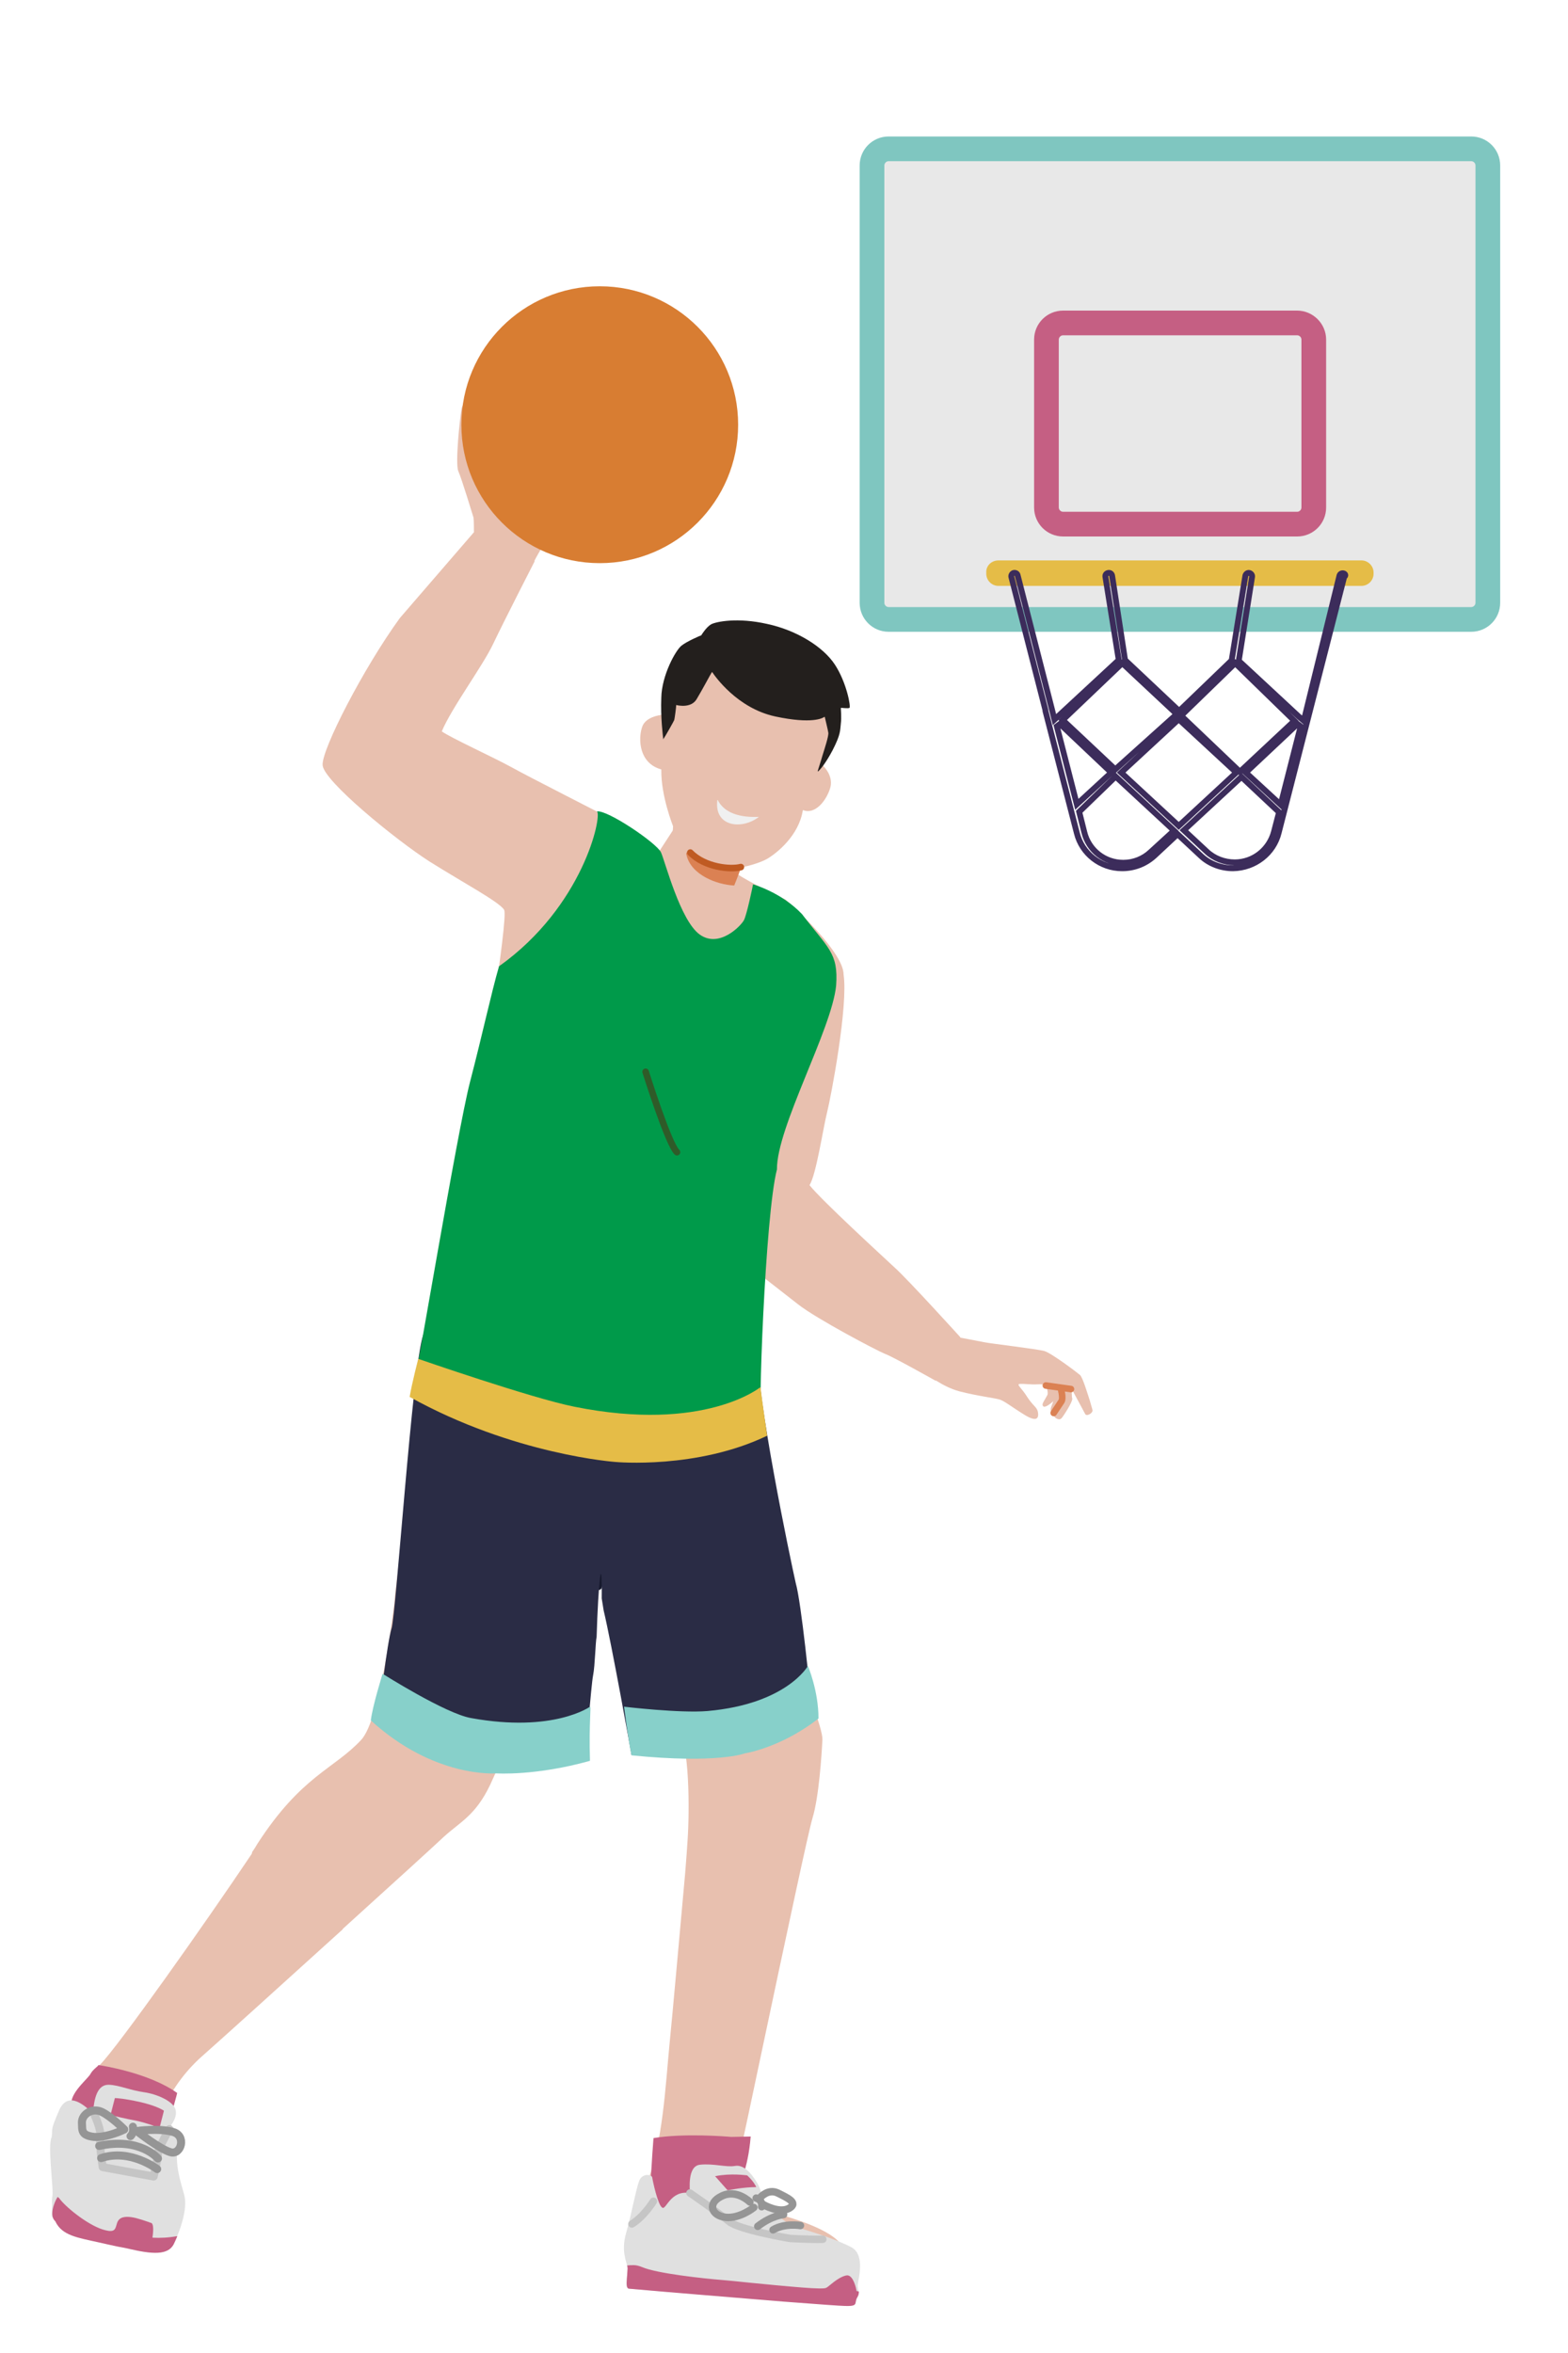 <svg xmlns="http://www.w3.org/2000/svg" xmlns:xlink="http://www.w3.org/1999/xlink" x="0px" y="0px" viewBox="0 0 400 600" style="enable-background:new 0 0 400 600;" xml:space="preserve"> <style type="text/css"> .st0{fill:#E8E8E8;} .st1{fill:#7FC6C0;} .st2{fill:#C55F83;} .st3{fill:#E5BC47;} .st4{fill:none;stroke:#3C2C5B;stroke-width:1.494;} .st5{fill:#E8C0AF;} .st6{fill:none;stroke:#16192D;stroke-width:1.679;stroke-linecap:round;stroke-linejoin:round;} .st7{fill:#231F1D;} .st8{fill:#F0F0F0;} .st9{fill:#DB8153;} .st10{fill:none;stroke:#BF5A22;stroke-width:1.679;stroke-linecap:round;stroke-linejoin:round;} .st11{fill:none;stroke:#DB8153;stroke-width:1.679;stroke-linecap:round;stroke-linejoin:round;} .st12{fill:none;stroke:#D5D5D5;stroke-width:1.679;stroke-linecap:round;stroke-linejoin:round;} .st13{fill:#2A2C45;} .st14{fill:#009A4A;} .st15{fill:#E0E0E0;} .st16{fill:none;stroke:#C5C5C5;stroke-width:2.045;stroke-linecap:round;stroke-linejoin:round;} .st17{fill:none;stroke:#2F5B29;stroke-width:1.679;stroke-linecap:round;stroke-linejoin:round;} .st18{fill:none;stroke:#959595;stroke-width:2.045;stroke-linecap:round;stroke-linejoin:round;} .st19{fill:none;stroke:#C5C5C5;stroke-width:1.892;stroke-linecap:round;stroke-linejoin:round;} .st20{fill:none;stroke:#959595;stroke-width:1.892;stroke-linecap:round;stroke-linejoin:round;} .st21{fill:#87D0CA;} .st22{fill:#D87D32;} .st23{fill:none;stroke:#DD4E27;stroke-width:1.445;stroke-linecap:round;stroke-linejoin:round;} .st24{fill:none;stroke:#1C1C1C;stroke-width:1.445;stroke-linecap:round;stroke-linejoin:round;} </style> <g id="Layer_3"> <g> <path class="st0" d="M226.7,38h148.6c2.3,0,4.3,1.9,4.3,4.3v111.5c0,2.3-1.9,4.3-4.3,4.3H226.7c-2.3,0-4.3-1.9-4.3-4.3V42.2 C222.4,39.9,224.4,38,226.7,38z"></path> <path class="st1" d="M375.3,41.1c0.6,0,1.1,0.5,1.1,1.1v111.5c0,0.6-0.5,1.1-1.1,1.1H226.7c-0.6,0-1.1-0.5-1.1-1.1V42.2 c0-0.6,0.5-1.1,1.1-1.1H375.3z M375.3,34.8H226.7c-4.1,0-7.4,3.3-7.4,7.4v111.5c0,4.1,3.3,7.4,7.4,7.4h148.6 c4.1,0,7.4-3.3,7.4-7.4V42.2C382.7,38.1,379.4,34.8,375.3,34.8z"></path> <path class="st2" d="M330.9,85.5c0.6,0,1.1,0.5,1.1,1.1v42.8c0,0.6-0.5,1.1-1.1,1.1h-59.7c-0.6,0-1.1-0.5-1.1-1.1V86.6 c0-0.6,0.5-1.1,1.1-1.1H330.9z M330.9,79.2h-59.7c-4.1,0-7.4,3.3-7.4,7.4v42.8c0,4.1,3.3,7.4,7.4,7.4h59.7c4.1,0,7.4-3.3,7.4-7.4 V86.6C338.3,82.5,334.9,79.2,330.9,79.2z"></path> <path class="st3" d="M254.7,142.9h92.6c1.7,0,3.1,1.4,3.1,3.1v0.3c0,1.7-1.4,3.1-3.1,3.1h-92.6c-1.7,0-3.1-1.4-3.1-3.1V146 C251.5,144.3,252.9,142.9,254.7,142.9z"></path> <path class="st4" d="M342.7,146.2c-0.5-0.1-0.9,0.2-1,0.6l-9.1,37l-1.3-1.1L316,168.5l3.4-21.4c0.1-0.5-0.3-0.9-0.7-1 c-0.5-0.1-0.9,0.3-1,0.7l-3.5,21.6l-13.4,12.9l-13.8-13l-3.3-21.5c-0.1-0.5-0.5-0.8-1-0.7c-0.5,0.1-0.8,0.5-0.7,1l3.4,21.2 l-16.4,15.2l-0.7-2.8l-8.7-34c-0.1-0.5-0.6-0.7-1-0.6c-0.4,0.1-0.7,0.6-0.6,1l8.7,34c0,0,0,0.1,0,0.2l8,31.1c1.3,5.3,6.1,9,11.5,9 c0,0,0.1,0,0.1,0c3,0,5.9-1.1,8.2-3.2l5.9-5.5l5.9,5.5c2.2,2.1,5.2,3.2,8.2,3.2c0,0,0.1,0,0.1,0c5.5-0.1,10.3-3.8,11.6-9.1 l16.7-65.2C343.4,146.8,343.2,146.3,342.7,146.2z M315.1,169.1l15.1,14.7l-13.9,13l-15-14.3L315.1,169.1z M286.3,169.1l13.9,13 l-15.7,14.1l-13.4-12.6L286.3,169.1z M274.7,205.1l-5.1-19.9l0.8-0.6l13.1,12.4L274.7,205.1z M293.6,217.2c-1.9,1.8-4.4,2.8-7,2.8 c0,0-0.1,0-0.1,0c-4.7,0-8.8-3.2-9.9-7.8l-1.3-5.2l9.3-9l14.9,13.8L293.6,217.2z M300.7,210.6L286,197l14.7-13.6l14.7,13.6 L300.7,210.6z M325,212.1c-1.2,4.6-5.3,7.8-10,7.8c-2.7,0-5.3-1-7.2-2.8l-5.8-5.4l14.7-13.6l9.6,9L325,212.1z M326.7,205.2 l-8.9-8.2l13.2-12.4l0.8,0.6L326.7,205.2z"></path> </g> </g> <g id="Layer_1"> <path class="st5" d="M243.9,340.9C243.9,340.9,243.9,340.9,243.9,340.9c0.5,0.1,6,1.1,7.4,1.4c1.5,0.3,13.3,1.7,15.1,2.2 c1.8,0.5,8.4,5.5,9.1,6.1s2,5,2.5,6.5c0.4,1.5,0.5,1.6,0.7,2.5c0.1,0.8-1.6,1.7-1.9,0.9c-0.4-0.8-2.7-5-3.4-6.3c0-0.1-0.1,0-0.1,0 c0,0.5,0.1,1.9,0.2,2.5c0.1,0.8-2.1,4.2-2.7,4.9c-0.6,0.7-2-0.3-1.9-1.3c0,0,0,0,0-0.1c-1.2-0.5-0.4-1.7,0-3.1c0-0.1,0-0.1-0.1-0.1 c-1.4,1.3-2.4,1.7-2.6,1.2c-0.2-0.6,0.9-1.9,1.2-2.7c0.3-0.7-0.3-2.2-0.4-2.4c0,0,0,0,0,0c-0.2,0-1.3-0.2-2.5-0.1 c-1.3,0.1-3.4-0.2-4.4-0.1c-0.9,0.1,0.6,1.1,2,3.4c1.5,2.3,2.5,2.5,2.7,3.9c0.2,1.4-0.3,2.5-3.4,0.6c-3.1-1.9-5.1-3.5-6.3-3.9 c-1.2-0.4-5.6-0.9-10.3-2.1c-4.4-1.2-7.9-4.1-8.3-4.4c0,0,0,0,0-0.1L243.9,340.9z"></path> <path class="st6" d="M165.2,331.9l-0.7,17.4"></path> <path class="st5" d="M167.7,217.8c0,0-7.2-6.5-10.9-8.5c-3.7-2-21.7-11.1-26.2-13.6c-4.5-2.5-15.5-7.5-17.9-9.2 c2.5-6,10.4-16.6,13.1-22.3c2.7-5.7,10.6-21.1,10.6-21.1l-15.4-7.5c0,0-15.8,18.3-19,22c-9.3,12.8-20,33.6-19.7,37.5 c0.2,4,18.7,19.1,27.3,24.6c8.6,5.4,17.8,10.3,19,12.3c1.2,2-6.5,48.3-6.8,50.1c-0.2,1.7-0.6,13.7-1.4,17.9 c-0.7,4.2-3.6,12.7-3.6,13.9c0,1.2-0.2,7.7-0.2,8.4c0,0.8,17.4,7.2,32.8,9.2s28.1,1.7,30.3,1.5c2.2-0.2,7-1,7.7-2.5 c0.8-1.5,0.3-5.7,0.5-6.7c0.3-1,2.2-1.7,2.2-1.7s8.8,6.8,13.5,10.5c4.7,3.7,20.1,11.8,22.1,12.6c2,0.7,13,6.9,13,6.9l6.3-11.1 c0,0-13.6-15-16.9-17.9c-3.2-3-18.4-16.9-21.6-20.9c1.7-2.5,3.5-14.7,4.5-18.6c1-4,5.4-27.1,4.2-35.1c0-5.5-12-16.6-14.8-19.1 c-2.2-1.1-8.6-4.1-12.3-6.5c-7.3-6.5-15.9-12-15.9-12L167.7,217.8z"></path> <path class="st5" d="M180.8,234.4C180.8,234.5,180.7,234.5,180.8,234.4c-0.2-1.1-1.3-6.6-1.4-7.1c-0.1-0.5-5-9.2-5.4-10.1 c-0.4-0.8-2.2-4.6-2.4-4.8c0,0,0,0,0,0l0.1-1.7c0,0,0,0,0,0c-0.1-0.3-3.1-7.8-3-14.4c0,0,0-0.1,0-0.1c-5.8-1.6-5.9-7.9-4.9-10.8 c0.9-2.8,5-3.1,5.5-3.2c0,0,0,0,0,0c0.1-1.1,1.7-21.2,17.5-21.2c16.2,0,23.3,7,24.6,11.4c1.4,4.5,1.6,12.2,1.2,14.1 c-0.4,1.8-2.4,8.2-2.6,8.7c0,0,0,0,0,0.1c0.3,0.3,2.8,2.8,1.7,5.9c-1.1,3.3-3.9,6.5-6.8,5.4c0,0-0.1,0-0.1,0 c-1,6.5-6.7,11-9.1,12.4c-2.3,1.3-6.4,2.2-6.8,2.2c0,0,0,0,0,0c-0.1,0.4-1.6,4.5-2.1,5.6C186.5,227.8,181.5,233.6,180.8,234.4z"></path> <path class="st7" d="M169.2,188.5C169.2,188.6,169.3,188.6,169.2,188.5c0.5-0.7,2.7-4.6,2.8-4.9c0.1-0.3,0.5-3.3,0.5-3.8 c0,0,0-0.1,0.1,0c0.5,0.1,3.7,0.8,5.1-1.5c1.4-2.3,3.5-6.3,3.9-6.9c0,0,0.1,0,0.1,0c0.6,0.9,6.3,9.2,16.1,11.3 c9.4,2,12.1,0.4,12.5,0.1c0,0,0.1,0,0.1,0c0.1,0.5,0.8,3.3,0.9,4c0.2,0.7-1.1,4.6-1.5,5.9c-0.3,1.1-1,3.2-1.2,3.9 c0,0.1,0,0.1,0.1,0.1c0.5-0.4,1.9-2,3.7-5.4c2.1-4.1,1.9-5,2.1-6.8c0.2-1.6,0-3.5,0-3.9c0,0,0-0.1,0.1-0.1c0.3,0,1.8,0.2,2.1,0 c0.4-0.2-0.7-6.4-3.7-11c-3-4.6-9.8-8.8-17.3-10.4c-7.5-1.7-13-0.6-14.3,0.1c-1.2,0.7-2.4,2.6-2.5,2.8c0,0,0,0,0,0 c-0.3,0.1-3.6,1.5-5,2.6c-1.5,1.1-5.1,7.6-5.2,13.3C168.5,183,169.1,187.6,169.2,188.5z"></path> <path class="st8" d="M193.6,208.3C193.7,208.3,193.6,208.2,193.6,208.3c-1.3,0-8.1,0.5-10.5-4.3c0,0-0.1,0-0.1,0 C182.1,210.8,189.2,211.7,193.6,208.3z"></path> <path class="st9" d="M187.3,225.8C187.3,225.8,187.3,225.8,187.3,225.8c0.7-1.7,1.8-4.7,1.8-4.7c0,0,0,0,0-0.1c0,0,0,0,0,0 c0,0,0,0,0,0c-0.6,0.2-1.4,0.3-2.3,0.3c-3.1,0-7.7-1-10.6-3.9c-0.1-0.1-0.3-0.2-0.5-0.2c-0.2,0-0.4,0.1-0.5,0.2 c-0.1,0.1-0.2,0.3-0.1,0.5C176.2,223.1,182.9,225.6,187.3,225.8L187.3,225.8z"></path> <path class="st10" d="M176.1,217.4c3.7,3.8,10.3,4.4,12.9,3.7"></path> <path class="st5" d="M120.9,135.6c0,0,0-3-0.1-3.6c-0.2-0.6-3-9.9-3.9-11.9c-0.8-2,0.4-13.2,0.8-15.7c0.4-2.4,2.4-1.7,2.4-1.7 s-0.1-2.1,2.4-1.9c0,0,0.7-1.9,2.8-1.4c0,0,1.3-1.1,2.5-0.4c1.2,0.6,0.9,1.3,1,2.9c0.1,1.7,0,9.7,0,10.3c0,0.6,0.2,4.4,2.3,5.2 c2.1,0.8,2.7,0.8,2.9-1.4c0.2-2.2-1-3.5-1.6-4.9c-0.6-1.4-1.1-1.9-1.6-3.4c-0.5-1.5,0.9-2.8,1.4-2.3c0.5,0.6,5.3,6.8,7,9.6 c1.8,2.8,3,9.8,3.1,13.9c0.1,4.1-1.9,7.1-3.8,10.3c-1.9,3.1-2.2,3.9-2.2,3.9s-5,0.4-9.6-2.4C122,137.8,120.9,135.6,120.9,135.6z"></path> <path class="st10" d="M120,102.7c0,0,0.5,11.2,0.5,12.4c0,1.2,1.1,3,2.7,4.7c1.6,1.7,4.9,4.3,5.7,8"></path> <path class="st10" d="M122.4,100.8c0,0,1.3,1,1.4,2.6c0.1,1.6,0.1,10.3,0.1,10.3"></path> <path class="st10" d="M125.1,99.4c0.7,0.4,1.8,0.8,1.9,3.1c0.1,1.6,0.1,10.3,0.1,10.3"></path> <path class="st5" d="M270.2,361.9c0.2,0,0.4-0.1,0.6-0.3c0.5-0.6,2.8-4.2,2.7-4.9c-0.1-0.7-0.2-2.7-0.2-2.7c0,0,0,0-0.1,0l-6.4-0.8 c0,0,0,0,0,0c0,0,0,0,0,0.1c0,0,0.7,1.6,0.4,2.4c-0.1,0.2-0.3,0.5-0.5,0.9c-0.4,0.7-0.9,1.4-0.7,1.8c0.1,0.2,0.2,0.3,0.4,0.3 c0.5,0,1.3-0.5,2.3-1.4c-0.1,0.3-0.2,0.6-0.3,0.8c-0.4,1-0.7,1.9,0.3,2.3c0,0.3,0.1,0.7,0.4,1C269.4,361.7,269.8,361.9,270.2,361.9 L270.2,361.9z"></path> <path class="st11" d="M266.8,353.3c0,0,5.8,0.8,6.4,0.9"></path> <path class="st11" d="M268.8,360.3l2-3c0.5-0.9-0.2-3.3-0.2-3.3"></path> <path class="st12" d="M186.3,325.7c0,0-13.2,2.4-28.5,0.4c-15.3-2-34.1-7.5-34.1-7.5"></path> <path class="st12" d="M122.2,283.8c0,0,0,7.8-0.7,11.7"></path> <path class="st6" d="M164.7,377.4c0,0-8.2,10.9-8.5,12.7c-0.2,1.7-3.5,14.5-3.5,14.5"></path> <path class="st6" d="M124.6,328.1c0,0-6.5,13.7-8.7,17.1"></path> <path class="st6" d="M177.9,352c0,0-4.5,11.9-7,15.7"></path> <path class="st6" d="M146.5,335.6l9.7,17.7"></path> <path class="st6" d="M155.2,389.9l9.1,11.6"></path> <g> <path class="st5" d="M56.6,508.6c-2.5-0.6-5,0.9-5.6,3.3c-0.6,2.5,0.9,5,3.3,5.6c0.1,0,0.2,0.1,0.4,0.1c2.5,0.6,5-0.9,5.6-3.3 c0.6-2.5-0.9-5-3.3-5.6C56.8,508.6,56.7,508.6,56.6,508.6z"></path> <path class="st5" d="M60,504.5C60,504.5,60,504.4,60,504.5c0.3-0.3,0.6-0.6,0.8-0.8c0,0,0,0,0-0.1c0,0,0,0,0,0 c-0.4-0.1-0.7-0.3-1.1-0.4c0,0,0,0,0,0c0,0,0,0,0,0l0.6-1.2c0,0,0.1,0,0.1,0c0.7,0.3,1.5,0.6,2.2,0.7l1.3,0.3c0,0,0,0,0,0 c0,0,0,0.1,0,0.1l-1,0.9c0,0-0.8,0.7-1.9,1.7c0,0-0.1,0-0.1,0L60,504.5z"></path> <path class="st5" d="M52.2,512.2c0.1-0.4,0.3-0.8,0.6-1.2c0,0,0,0,0,0c0,0,0,0,0.1,0l1.1,0.8c0,0,0,0.1,0,0.1 c-0.2,0.3-0.3,0.5-0.4,0.8c-0.3,1,0.4,1.4,1.1,1.6c0.1,0,0.3,0.1,0.4,0.1c0,0,0.1,0,0,0.1l-0.2,1.3c0,0,0,0,0,0c0,0,0,0-0.1,0 c-0.2,0-0.4-0.1-0.6-0.1C52.6,515.2,51.8,513.8,52.2,512.2z M54.6,509.3C54.6,509.3,54.6,509.3,54.6,509.3c0.9-0.9,2.2-2,3.7-3.4 c0,0,0.1,0,0.1,0l0.9,1c0,0,0,0,0,0c0,0,0,0,0,0c-1.5,1.4-2.8,2.5-3.7,3.3c0,0,0,0,0,0s0,0,0,0L54.6,509.3z M54.2,498.6 C54.2,498.6,54.2,498.6,54.2,498.6C54.2,498.5,54.2,498.5,54.2,498.6l1.1-0.9c0,0,0.1,0,0.1,0c0.9,1.3,2.1,2.4,3.4,3.2 c0,0,0,0.1,0,0.1l-0.7,1.1c0,0,0,0,0,0c0,0,0,0,0,0C56.5,501.3,55.3,500.1,54.2,498.6z M51.4,491.6 C51.4,491.6,51.4,491.5,51.4,491.6C51.4,491.5,51.5,491.5,51.4,491.6l1.4-0.3c0,0,0.1,0,0.1,0.1c0.2,1.6,0.7,3.1,1.4,4.5 c0,0,0,0.1,0,0.1l-1.2,0.6c0,0,0,0-0.1,0c0,0,0,0,0,0C52.2,495,51.7,493.3,51.4,491.6z M65.4,474.1 C65.4,474.1,65.4,474.1,65.4,474.1C65.4,474.1,65.4,474.1,65.4,474.1c0.8-0.1,1.6,0,2.3,0.1c0.6,0.1,1.5,0.2,2.8,0.4 c0,0,0.1,0,0.1,0.1l-0.2,1.3c0,0,0,0.1-0.1,0.1c-1.2-0.2-2.2-0.3-2.8-0.4c-0.7-0.1-1.4-0.1-2.1-0.1c0,0-0.1,0-0.1-0.1L65.4,474.1z M72.7,475C72.7,475,72.8,475,72.7,475c1.5,0.2,3.2,0.4,5,0.7c0,0,0,0,0,0c0,0,0,0,0,0l-0.2,1.3c0,0,0,0.1-0.1,0.1 c-1.9-0.3-3.5-0.5-4.9-0.7c0,0-0.1,0-0.1-0.1L72.7,475z M80,476.1C80,476.1,80,476,80,476.1c1.6,0.2,3.3,0.4,5,0.7c0,0,0,0,0,0 c0,0,0,0,0,0.1l-0.2,1.3c0,0,0,0.1-0.1,0.1c-1.7-0.3-3.4-0.5-4.9-0.8c0,0-0.1,0-0.1-0.1L80,476.1z M87.2,477.2 C87.2,477.2,87.2,477.2,87.2,477.2C87.2,477.2,87.3,477.1,87.2,477.2l5,0.7c0,0,0,0,0,0c0,0,0,0,0,0l-0.2,1.3c0,0,0,0.1-0.1,0.1 l-4.9-0.8c0,0-0.1,0,0-0.1L87.2,477.2z M94.4,478.3C94.4,478.3,94.4,478.3,94.4,478.3C94.5,478.3,94.5,478.3,94.4,478.3l5,0.7 c0,0,0,0,0,0s0,0,0,0l-0.2,1.3c0,0,0,0.1-0.1,0.1l-4.9-0.8c0,0-0.1,0-0.1-0.1L94.4,478.3z"></path> <path class="st5" d="M124.4,369.2c-0.6-0.2-1.5,0.1-1.3,1.1l0.5,2.6l13.4,0.7L124.4,369.2z"></path> <path class="st5" d="M87.5,491.8c12.5-11.3,23.9-21.7,25.8-23.5c4.2-3.8,8-5.4,11.7-13.1c1.4-3,5.6-12.5,9.6-21.6 c10.4-23.6,8.6-24.8,12.7-43.4c11.4,19.2,11.1,19.6,25.2,40.8c0,0-0.4,8.7,0.3,9.5c3.2,4,3.1,21.5,2.6,28.8 c-0.1,1.6-0.3,4.5-0.6,8.2c10.7,12.1,17.7,12.7,28.1,5.4c2.2-10.2,3.9-17.8,4.4-19.4c1.6-5.3,2.3-15.9,2.5-19.9 c0.1-2.8-4.3-14.3-9.8-26.8c-31.9-72.6-79.8-49.4-80.6-41.5c-1,10-17.7,30-20.9,47.6c-1.7,9.6-3.9,18.2-6.4,20.8 c-6.9,7.4-15.2,9.1-26.4,26.4c-0.4,0.7-0.9,1.5-1.4,2.2C63.2,490,68.1,495.5,87.5,491.8z"></path> <path class="st5" d="M125.3,315.9c4.8-1.9,28.2,6.1,38.3,13.3c10.7,7.6,15,12.2,13.7,17.7c-0.9,1.7-1.7,3.4-2.4,4.8 c-3.2,6.2,6.5,19.2,15.6,42.2c0.9,2.3,1.8,4.6,2.7,6.9c0.6,16.5-24.7,15.2-32,7c-7.1-7.9-13.5-15.1-13.5-15.1s-2.8,17.2-6.5,25.7 c-2.1,4.8-9.5,4.9-11.8,10.1l-24.6-7.4c0.9-5.2-4.7-9-4-14.6c1.7-13.5,2.8-27,3.5-33.9C105.9,357.1,106.4,334.9,125.3,315.9z"></path> <path class="st5" d="M25.6,526.4c-3.1,3.1-3.7,7.8-7.8,10.8c-2.3,1.6-2.8,4.8-1.2,7.1c2.1,3-0.9,6.9,0.3,9.3 c2.1,4.4,3.7,11.4,12.2,12.1c8.1,0.6,14.8,2.3,16,2.4c0,0,0,0,0,0c0,0,0,0,0,0c0-0.3,0-0.5-0.1-0.8c-1.3-5.9-4.2-11.6-4.9-11.8 c0,0,0,0,0,0c-3.3-12.8,3.9-24.6,11.7-31.4c4.2-3.7,20.8-18.7,35.7-32.2c0,0,0,0,0,0c0,0,0,0,0,0l-23.2-19.3c0,0,0,0,0,0 c0,0,0,0,0,0C52.5,490.2,30.3,521.6,25.6,526.4z"></path> <path class="st5" d="M170.8,521.2c-1,10.2-1.7,25.3-5.8,35.6c-0.5,1.3-1,2.6-1.3,3.8c-2.3,7.6-1.4,12.5-1.3,13c0,0,0,0,0.1,0 l52.8,2.9c0,0,0,0,0.1,0c1.8-5.2-6.7-8.9-15.1-11.4c-8.4-2.5-13.6-6.7-11.6-15.6c1.4-6.2,9.1-43.1,14.2-66.6l-28.1-5.4 C173.6,490.6,171.6,513.3,170.8,521.2z"></path> <path class="st5" d="M147.8,392.6c0,0,6.9-13.8,10.2-22.6c3.3-8.9,7.8-10.2,7.8-10.2"></path> <path class="st5" d="M100.9,406.4c-0.7,5.7-1.5,11.4-2.4,16.6l36.1,10.7c2.3-5.2,4.6-10.5,6.7-15.3L100.9,406.4z"></path> <path class="st5" d="M193.3,400.7l-32,7c3.9,4.3,7.9,19.5,11.2,23.3l27.5-14.2C197.8,411.8,195.5,406.3,193.3,400.7z"></path> <path class="st5" d="M168.7,558.2c3.8,2.1,6.1,4.5,9.1,2.4c3-2.2,6.3-4.2,6.3-4.2"></path> <path class="st5" d="M23.1,532.8c0.7,2.2,1.2,5.1,5.8,5.5c4.6,0.3,8.8,1.2,8.8,1.2"></path> </g> <path class="st13" d="M206.7,432.9c-0.1,0.6-13.3,2.4-15,4.1c-0.5,0.5-1.7,1.2-3.4,2c-10.1,4.8-27.2,8.5-27.2,8.5 S156,419,154,410.7c0,0-0.5-3.1-0.5-3.1c0.1-13-0.9-3.8-1.3,9.8c-0.3,1.2-0.4,7.3-0.9,9.8c-0.5,2.4-1.9,21.2-2.3,21.8 c-0.5,0.6-17-1.4-34-3.4c-17-2-18-6.5-18.2-7.8c-0.2-1.2,2-19.2,3.1-22.6c1.1-3.4,5.3-66.6,8-74.6c2.4-7,6.8-13.6,7.3-14.5 c0.1-0.1-0.2,0-0.2,0s14.2,6.3,34.6,7.5c2.9,0.2,5.9,0.2,8.9,0.2c21.9-0.6,27.5-3.5,28.2-3.9c0,0,0.1,0,0.1,0c0,0,0,0,0,0 c0,0,0,0,0,0c0,0,0,0,0,0.1c0.1,0.1,0.2,0.3,0.3,0.5c0,0,0,0.1,0.1,0.1c1,1.6,3.6,6,6.1,13.3c-0.6,11.1,8.4,54.1,9.7,59.8 C204.4,408.5,206.8,432.2,206.7,432.9z"></path> <path class="st14" d="M127.3,246.4c-2,6.9-4.1,16.8-7.4,29.5s-14,77.6-14.7,78.9c-0.7,1.3,9.8,5.1,32.5,11.9 c22.7,6.8,37,5.9,43.8,4c6.8-1.9,13.1-6.1,12.8-6.9c-1.1-0.6,0.9-54.2,3.9-65.6c-0.1-10.7,14-35.7,15.1-46.9 c0.6-8.4-2.1-9.5-8.7-18.2c-5.3-5.6-12.5-7.6-12.5-7.6c-0.2,1.1-1.6,7.7-2.3,9.1c-0.7,1.4-6.3,7.3-11.3,3.7c-5-3.6-8.8-18.6-9.9-21 c-1.2-2.4-13.6-10.8-16.3-10.4C153.6,208.1,148.8,231.1,127.3,246.4z"></path> <path class="st2" d="M45.2,533.7C45.2,533.7,45.2,533.7,45.2,533.7c-0.1,0.5-1.2,4.5-1.7,6c-0.5,1.5-2.3,9.3-2.5,10.1 c0,0,0,0.1-0.1,0c-1.3-0.3-21.2-5.4-20.9-6.6c0.3-1.2-2-4.2-1.8-7.1c0.2-2.9,4.3-6.1,4.9-7.3c0.5-1,2-2,2-2.2c0,0,0-0.1,0.1,0 C26.1,526.7,38.1,528.6,45.2,533.7z"></path> <path class="st15" d="M27.8,531.6c2.6,0.1,5.4,1.4,8.9,1.9c3.5,0.5,7.3,2.3,8,4.2c0.7,1.9-0.8,3.8-1.1,4.3 c-0.2,0.4,2.7,0.5,1.8,5.1c-0.9,4.6,0.6,9,1.6,12.6c1,3.7-1.3,9.8-2.8,12.6c-1.4,2.8-5.5,2.4-11,1.2c-5.5-1.3-17.1-3.3-20-8.4 c0.2-5.4-0.1-3.1,0.2-5.4c0.2-2.3-1.3-12.7-0.2-14.8c0.3-2.6-0.4-1.4,1.8-6.6c2.4-5.7,7.1-0.9,8.7,0.6 C24,535.3,24.7,531.5,27.8,531.6z"></path> <path class="st2" d="M25.2,571.8c1.8,0.4,3.5,0.8,5,1.1c1.2,0.2,2.2,0.4,3,0.6c5.6,1.3,9.6,1.6,11.1-1.2c0.3-0.6,0.6-1.3,0.9-2 c0,0,0,0,0-0.1c0,0,0,0,0,0c0,0,0,0,0,0c-2.2,0.4-4.3,0.5-6.2,0.4c0,0-0.1,0-0.1-0.1c0.1-0.7,0.5-3.5-0.4-3.7 c-0.2,0-0.5-0.2-0.9-0.3c-0.8-0.3-1.8-0.6-2.9-0.9c-1.6-0.4-2.8-0.4-3.6-0.1c-1,0.4-1.2,1.2-1.4,1.9c-0.3,1-0.5,1.9-2.8,1.3 c-3.9-0.9-9.7-5.5-11.6-7.9c-0.1-0.2-0.3-0.4-0.6-0.6c0,0,0,0,0,0c0,0,0,0,0,0c0,0,0,0,0,0c-0.9,1.4-2.2,4.8-0.6,6.2c0,0,0,0,0,0 C15.8,570.1,19.9,570.6,25.2,571.8z"></path> <path class="st2" d="M28.2,539.3C28.2,539.4,28.2,539.4,28.2,539.3c0.6,0.2,4,1,6.7,1.5c2.7,0.6,5.3,1.6,5.7,1.8c0,0,0.1,0,0.1,0 l1.1-4.3c0,0,0-0.1,0-0.1c-0.3-0.2-2.1-1.3-6.1-2.2c-4-0.9-6-1-6.3-1c0,0-0.1,0-0.1,0L28.2,539.3z"></path> <path class="st16" d="M43.2,542.9c0,0-3,5.2-2.9,6.1c0.1,0.9-1.1,6-1.1,6l-13-2.4c0,0-0.9-5.8-0.6-7.6c0.3-1.8-1.4-5.5-1.4-5.5"></path> <path class="st17" d="M164.7,273.3c0,0,5.8,18.5,8,20.5"></path> <path class="st18" d="M31.7,543c0,0-3.4-3.4-5.8-4.5s-5,0.6-5,2.7c0.1,2-0.3,3.3,3.1,3.7C27.5,545.1,31.7,543,31.7,543z"></path> <path class="st18" d="M33.9,542.3c0,0,0.4,1.4-0.6,2.4"></path> <path class="st18" d="M34.9,543.4c0,0,5.4-0.8,9.1,0.2c3.7,0.9,2.2,6-0.5,5.2C40.7,548,34.9,543.4,34.9,543.4z"></path> <path class="st18" d="M40.3,550.4c0,0-4.6-5.5-15-3.2"></path> <path class="st18" d="M40.1,553.1c0,0-6.9-5.3-14.3-2.8"></path> <path class="st2" d="M191.5,544.8c0,0-4.9,0.1-5,0.1c-0.9-0.1-12.1-1-19.8,0.3c0,0,0,0,0,0.1c-0.9,11.3-1,20.7-1.1,20.9 c0,0.3,1.4,13.1,10.7,10c9.3-3.1,15.3-10.8,15.2-11.3c-0.1-0.5-2.8-7.3-2.9-7.6c0,0,0,0,0,0C188.4,557.2,190.8,553.5,191.5,544.8z"></path> <path class="st15" d="M176,559.2C176,559.2,176,559.1,176,559.2c0-0.8-0.7-6.8,2.5-7.2c3.4-0.4,6.8,0.7,9,0.3 c2.1-0.4,4.1,1.7,5.7,4.4c0.6,1.1,1.4,3,1.2,4.8c0,0,0,0,0,0.1c2.1,1.6,5.9,5.5,9,6.4c3.6,1,10.4,3.2,13.9,5.1 c3.5,2,1.6,8.3,1.5,9.5c-0.1,1.3,0.7,1.7-0.1,3.2c-0.8,1.5,0.4,2.3-3.1,2.1c-3.5-0.1-54-4.2-55.2-4.3c-1.1-0.1-0.3-3.7-0.3-5.1 c0-1.4-1.8-4.1-0.4-9c1.4-4.9,2.6-11.6,3.4-13.5c0.8-1.9,3.2-1.6,3.3-0.7c0.1,0.8,1.4,6.9,2.5,7.6 C169.9,563.8,170.9,558.4,176,559.2z"></path> <path class="st2" d="M199.9,586.9c9.3,0.7,14.6,1.1,15.6,1.1c2.6,0.1,2.7-0.3,2.8-1.1c0.1-0.3,0.1-0.7,0.4-1.1 c0.3-0.5,0.4-0.9,0.4-1.4c0,0,0-0.1-0.1-0.1l-0.5-0.1c0,0,0,0,0-0.1c-0.1-0.6-0.8-3.8-2.3-3.9c-0.1,0-0.1,0-0.1,0 c-1.3,0.1-3.1,1.4-4.4,2.5c-0.4,0.3-0.7,0.6-1,0.7c-0.3,0.2-2.4,0.2-6.1-0.1c-3.9-0.3-9-0.8-13.1-1.2c-3-0.3-5.7-0.6-7.1-0.7 c-5.1-0.4-16.9-1.7-20.6-3.3c-0.7-0.3-1.5-0.5-2.1-0.5c-0.6,0-1.2,0-1.7,0.1c0,0-0.1,0,0,0.1c0.1,0.3,0.1,0.6,0.1,0.7 c0,0.4-0.1,1-0.1,1.6c-0.1,1.3-0.3,2.8,0.1,3.3c0.1,0.1,0.2,0.2,0.4,0.2l2.3,0.2C169.2,584.4,186.7,585.8,199.9,586.9 C199.9,586.9,199.9,586.9,199.9,586.9z"></path> <path class="st19" d="M176,559.2c0,0,7.4,5.1,9.9,7.2c2.5,2.2,15.7,4.4,15.7,4.4s5.5,0.3,8.3,0.2"></path> <path class="st2" d="M190.6,554.7C190.5,554.7,190.5,554.7,190.6,554.7c-0.3,0-4.1-0.6-8.1,0.2c-0.1,0-0.1,0.1,0,0.1l3.1,3.5 c0,0,0,0,0.1,0c0.4-0.1,4.2-0.8,7.1-0.8c0,0,0.1,0,0.1-0.1C192.7,557.3,192.3,556.3,190.6,554.7z"></path> <path class="st20" d="M192.9,560.5c0,0,1.7,0.4,1.4,2.2"></path> <path class="st20" d="M191.3,561.5c0,0-3.4-3.4-7.2-1.5c-3.8,1.8-2.6,5,1,5.4c3.6,0.4,7.2-2.5,7.2-2.5"></path> <path class="st20" d="M193.9,560.4c0,0,2-2.4,4.5-1.2c2.4,1.2,5.4,2.5,2.9,3.9c-2.5,1.4-6.5-0.9-6.5-0.9"></path> <path class="st20" d="M199.9,564.7c0,0-3,0.2-6.6,3"></path> <path class="st20" d="M204.2,567.5c0,0-4-0.7-7,1.1"></path> <path class="st19" d="M166.7,561.3c0,0-2.4,3.9-5.5,5.8"></path> <path class="st3" d="M106.7,346.5c0,0,28.8,10,39.8,12.2c33.3,6.7,47.5-5,47.5-5s0.3,2.7,1.7,12.4c-17.9,8.6-38.6,6.7-38.6,6.7 s-26-1.8-52.6-16.6C105.1,352.6,106.7,346.5,106.7,346.5z"></path> <path class="st21" d="M97.6,426.8c0,0,16.1,10.2,22.6,11.3c21,3.8,30.3-2.9,30.3-2.9c0.4-0.3-0.3,3.7,0,13.8 c-13.9,3.9-23.9,3.2-23.9,3.2s-15.8,1.3-32-13.5C95,435.1,97.6,426.8,97.6,426.8z"></path> <path class="st21" d="M159.2,435.2c0,0,14.3,1.7,21.3,1.1c20.2-1.8,25.6-11.5,25.6-11.5s2.7,6.3,2.7,13.4 c-9.6,7.5-18.8,8.9-18.8,8.9s-6.9,2.7-28.9,0.5C160.3,444,159.2,435.2,159.2,435.2z"></path> </g> <g id="Layer_2"> <g> <path class="st22" d="M153,143.6c19.5,0,35.3-15.8,35.3-35.3c0-19.5-15.8-35.3-35.3-35.3c-19.5,0-35.3,15.8-35.3,35.3 C117.7,127.8,133.5,143.6,153,143.6z"></path> <path class="st23" d="M161.3,70.1"></path> <path class="st24" d="M190.2,118.7"></path> <path class="st24" d="M161.8,69.5"></path> <path class="st23" d="M138.3,73.2"></path> <path class="st24" d="M138.3,73"></path> <path class="st24" d="M121.1,91.9"></path> </g> </g> </svg>